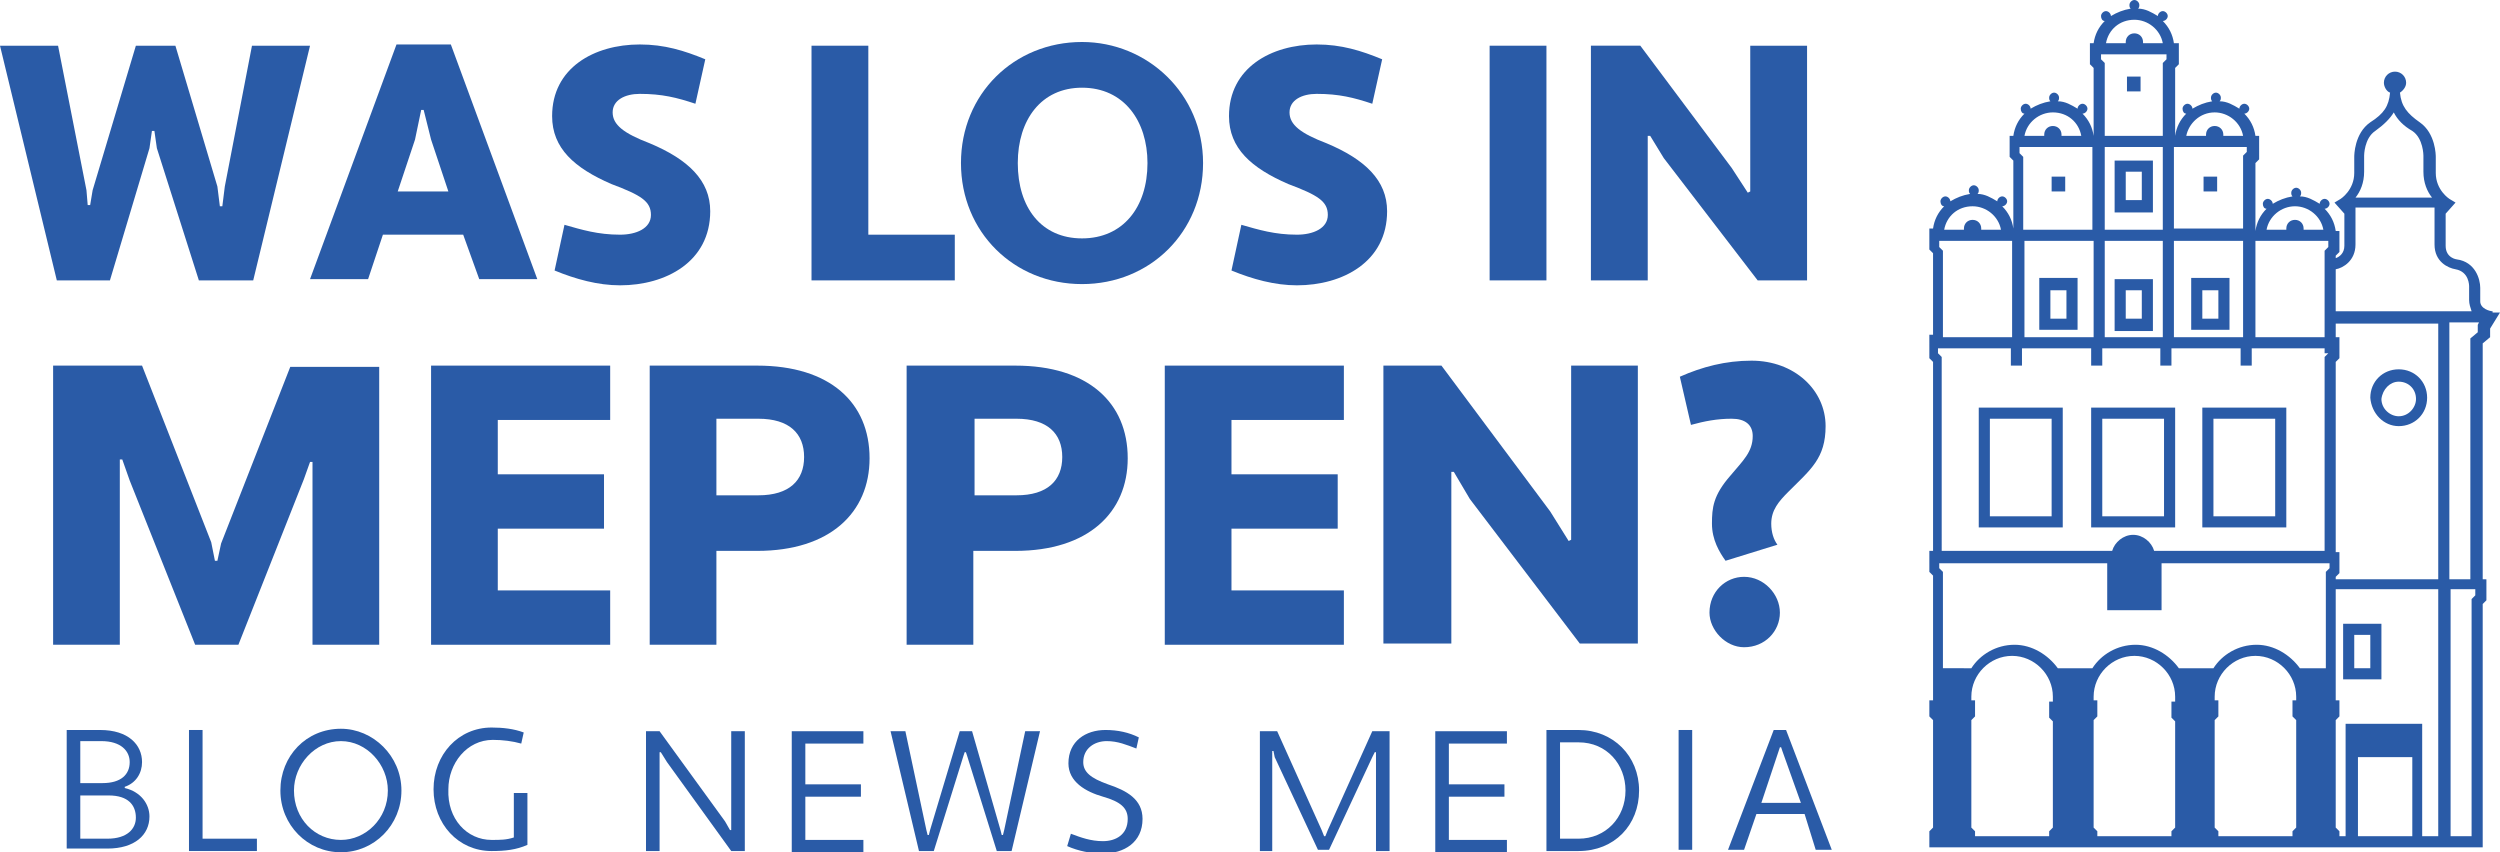 <?xml version="1.0" encoding="utf-8"?>
<!-- Generator: Adobe Illustrator 27.2.0, SVG Export Plug-In . SVG Version: 6.00 Build 0)  -->
<svg version="1.1" id="Ebene_1" xmlns="http://www.w3.org/2000/svg" xmlns:xlink="http://www.w3.org/1999/xlink" x="0px" y="0px"
	 viewBox="0 0 202.4 69" style="enable-background:new 0 0 202.4 69;" xml:space="preserve">
<style type="text/css">
	.st0{fill:#2A5BA7;}
</style>
<g>
	<g>
		<path class="st0" d="M17.6,15.1l0.2,1.6H18l0.2-1.6l2.2-11.4h4.7l-4.6,19h-4.4l-3.4-10.7l-0.2-1.4h-0.2l-0.2,1.4L8.9,22.7H4.6
			L0,3.7h4.7L7,15.4l0.1,1.2h0.2l0.2-1.2L11,3.7h3.2L17.6,15.1z"/>
		<path class="st0" d="M37.5,19H31l-1.2,3.6h-4.7l7-19h4.4l7,19h-4.7L37.5,19z M32.2,15.5h4.1l-1.4-4.2l-0.6-2.4h-0.2l-0.5,2.4
			L32.2,15.5z"/>
		<path class="st0" d="M45.7,18.2c1.4,0.4,2.7,0.8,4.5,0.8c1.3,0,2.5-0.5,2.5-1.6c0-1.1-0.8-1.6-3.2-2.5c-3-1.3-4.8-2.9-4.8-5.5
			c0-3.9,3.4-5.8,7.1-5.8c2,0,3.6,0.5,5.3,1.2l-0.8,3.6c-1.5-0.5-2.7-0.8-4.5-0.8c-1.2,0-2.2,0.5-2.2,1.5c0,1,0.9,1.7,3,2.5
			c3.1,1.3,4.9,3,4.9,5.5c0,4.1-3.6,6-7.3,6c-1.8,0-3.6-0.5-5.3-1.2L45.7,18.2z"/>
		<path class="st0" d="M65.7,3.7h4.6V19h7v3.7H65.7V3.7z"/>
		<path class="st0" d="M87.6,3.4c5.3,0,9.8,4.2,9.8,9.8s-4.3,9.8-9.8,9.8c-5.5,0-9.8-4.2-9.8-9.8S82.1,3.4,87.6,3.4z M87.6,19.3
			c3.3,0,5.3-2.5,5.3-6.1c0-3.4-1.9-6.1-5.3-6.1c-3.3,0-5.2,2.6-5.2,6.1C82.4,16.8,84.3,19.3,87.6,19.3z"/>
		<path class="st0" d="M100.5,18.2c1.4,0.4,2.7,0.8,4.5,0.8c1.3,0,2.5-0.5,2.5-1.6c0-1.1-0.8-1.6-3.2-2.5c-3-1.3-4.8-2.9-4.8-5.5
			c0-3.9,3.4-5.8,7.1-5.8c2,0,3.6,0.5,5.3,1.2l-0.8,3.6c-1.5-0.5-2.7-0.8-4.5-0.8c-1.2,0-2.2,0.5-2.2,1.5c0,1,0.9,1.7,3,2.5
			c3.1,1.3,4.9,3,4.9,5.5c0,4.1-3.6,6-7.3,6c-1.8,0-3.6-0.5-5.3-1.2L100.5,18.2z"/>
		<path class="st0" d="M120.6,3.7h4.6v19h-4.6V3.7z"/>
		<path class="st0" d="M134.7,12.8l-1.1-1.8l-0.2,0v11.7h-4.6v-19h4l7.4,9.9l1.3,2l0.2-0.1V3.7h4.6v19h-4L134.7,12.8z"/>
	</g>
	<g>
		<path class="st0" d="M25.3,37.4l-0.2,0l-0.5,1.4l-5.3,13.4h-3.5l-5.3-13.3l-0.6-1.7H9.7v15H4.3V29.6h7.2l5.6,14.3l0.3,1.5h0.2
			l0.3-1.4l5.6-14.3h7.2v22.5h-5.4V37.4z"/>
		<path class="st0" d="M34.9,52.1V29.6h14.5v4.4h-9.1v4.4h8.6v4.4h-8.6v5h9.1v4.4H34.9z"/>
		<path class="st0" d="M52.5,29.6h8.8c5.9,0,9.1,3,9.1,7.5c0,4.4-3.2,7.5-9.1,7.5H58v7.6h-5.4V29.6z M58,33.9v6.2h3.4
			c2.5,0,3.7-1.2,3.7-3.1c0-1.9-1.2-3.1-3.7-3.1H58z"/>
		<path class="st0" d="M73.4,29.6h8.8c5.9,0,9.1,3,9.1,7.5c0,4.4-3.2,7.5-9.1,7.5h-3.4v7.6h-5.4V29.6z M78.9,33.9v6.2h3.4
			c2.5,0,3.7-1.2,3.7-3.1c0-1.9-1.2-3.1-3.7-3.1H78.9z"/>
		<path class="st0" d="M94.3,52.1V29.6h14.5v4.4h-9.1v4.4h8.6v4.4h-8.6v5h9.1v4.4H94.3z"/>
		<path class="st0" d="M119,40.4l-1.3-2.2l-0.2,0v13.9H112V29.6h4.7l8.8,11.8l1.5,2.4l0.2-0.1V29.6h5.4v22.5h-4.7L119,40.4z"/>
		<path class="st0" d="M139.7,45.4c-0.5-0.7-1.1-1.7-1.1-3c0-1.3,0.1-2.3,1.5-3.9c1-1.2,1.8-1.9,1.8-3.2c0-0.9-0.6-1.4-1.7-1.4
			c-1.2,0-2.2,0.2-3.3,0.5l-0.9-3.9c1.8-0.8,3.7-1.3,5.8-1.3c3.5,0,6,2.4,6,5.3c0,2.6-1.2,3.5-3,5.3c-0.8,0.8-1.4,1.5-1.4,2.6
			c0,0.7,0.2,1.3,0.5,1.7L139.7,45.4z M141.2,46.7c1.6,0,2.9,1.4,2.9,2.9s-1.2,2.8-2.9,2.8c-1.5,0-2.8-1.4-2.8-2.8
			C138.4,47.9,139.7,46.7,141.2,46.7z"/>
	</g>
	<g>
		<path class="st0" d="M5.4,59.1h2.7c2.3,0,3.4,1.2,3.4,2.6c0,0.9-0.5,1.7-1.4,2l0,0.1c1.3,0.3,2,1.3,2,2.3c0,1.5-1.2,2.6-3.4,2.6
			H5.4V59.1z M6.5,60.1v3.3h1.8c1.5,0,2.2-0.7,2.2-1.7c0-0.9-0.7-1.7-2.3-1.7H6.5z M6.5,64.4v3.5h2.2c1.6,0,2.3-0.8,2.3-1.7
			c0-1-0.6-1.8-2.2-1.8H6.5z"/>
		<path class="st0" d="M15.3,59.1h1.1v8.8h4.4v1h-5.5V59.1z"/>
		<path class="st0" d="M27.6,59c2.6,0,4.9,2.2,4.9,5s-2.2,5-4.9,5c-2.7,0-4.9-2.2-4.9-5S24.8,59,27.6,59z M27.6,68
			c2,0,3.8-1.7,3.8-4c0-2.1-1.7-4-3.8-4c-2.1,0-3.8,1.9-3.8,4C23.8,66.3,25.5,68,27.6,68z"/>
		<path class="st0" d="M39.8,68c0.7,0,1.2,0,1.8-0.2v-3.6h1.1v4.2c-0.9,0.4-1.8,0.5-2.9,0.5c-2.7,0-4.7-2.2-4.7-5s2-5,4.7-5
			c0.9,0,1.8,0.1,2.6,0.4l-0.2,0.9c-0.7-0.2-1.5-0.3-2.3-0.3c-2.1,0-3.6,1.9-3.6,4C36.2,66.3,37.8,68,39.8,68z"/>
		<path class="st0" d="M54,61.7l-0.5-0.8l-0.1,0v8h-1.1v-9.7h1.1l5.3,7.3l0.4,0.7l0.1,0v-8h1.1v9.7h-1.1L54,61.7z"/>
		<path class="st0" d="M64.1,68.9v-9.7h5.8v1h-4.7v3.3h4.5v1h-4.5v3.5h4.7v1H64.1z"/>
		<path class="st0" d="M81,67.2l0.1,0.4h0.1l0.1-0.4l1.7-8h1.2l-2.3,9.7h-1.2l-2.4-7.7l-0.1-0.3h-0.1L78,61.2l-2.4,7.7h-1.2
			l-2.3-9.7h1.2l1.7,8l0.1,0.4h0.1l0.1-0.4l2.4-8h1L81,67.2z"/>
		<path class="st0" d="M86.7,67.5c0.8,0.3,1.6,0.6,2.6,0.6c1,0,2-0.5,2-1.8c0-0.9-0.6-1.4-2-1.8c-1.4-0.4-2.8-1.2-2.8-2.7
			c0-1.8,1.4-2.7,3-2.7c1,0,1.9,0.2,2.7,0.6L92,60.6c-0.8-0.3-1.5-0.6-2.4-0.6c-1,0-1.9,0.6-1.9,1.7c0,0.8,0.6,1.3,2,1.8
			c1.5,0.5,2.8,1.2,2.8,2.8c0,1.9-1.5,2.8-3.2,2.8c-1,0-2-0.2-2.9-0.6L86.7,67.5z"/>
		<path class="st0" d="M111.3,60.9L111.3,60.9l-0.2,0.4l-3.5,7.5h-0.9l-3.5-7.5l-0.1-0.5l-0.1,0v8.1H102v-9.7h1.4l3.6,8l0.2,0.5h0.1
			l0.2-0.5l3.6-8h1.4v9.7h-1.1V60.9z"/>
		<path class="st0" d="M116.2,68.9v-9.7h5.8v1h-4.7v3.3h4.5v1h-4.5v3.5h4.7v1H116.2z"/>
		<path class="st0" d="M125.2,59.1h2.6c2.8,0,4.9,2.1,4.9,4.9c0,2.8-2,4.9-4.9,4.9h-2.6V59.1z M126.3,60.1v7.8h1.5
			c2.2,0,3.8-1.7,3.8-3.9c0-2.1-1.5-3.9-3.8-3.9H126.3z"/>
		<path class="st0" d="M135.9,59.1h1.1v9.7h-1.1V59.1z"/>
		<path class="st0" d="M146.1,65.9h-3.9l-1,2.9h-1.3l3.7-9.7h1l3.7,9.7h-1.3L146.1,65.9z M142.6,65h3.2l-1.5-4.2l-0.1-0.3h-0.1
			l-0.1,0.3L142.6,65z"/>
	</g>
	<g>
		<path class="st0" d="M192.8,50.5h-3.1V55h3.1V50.5z M191.9,54.1h-1.3v-2.7h1.3V54.1z"/>
		<path class="st0" d="M165.1,26.7h3.1v-4.2h-3.1V26.7z M166,23.5h1.3v2.3H166V23.5z"/>
		<path class="st0" d="M171.2,17.2h3.1V13h-3.1V17.2z M172.1,13.9h1.3v2.3h-1.3V13.9z"/>
		<path class="st0" d="M177.4,26.7h3.1v-4.2h-3.1V26.7z M178.3,23.5h1.3v2.3h-1.3V23.5z"/>
		<path class="st0" d="M174.3,22.6h-3.1v4.2h3.1V22.6z M173.4,25.8h-1.3v-2.3h1.3V25.8z"/>
		<rect x="166.1" y="14.3" class="st0" width="1.1" height="1.2"/>
		<rect x="178.4" y="14.3" class="st0" width="1.1" height="1.2"/>
		<rect x="172.2" y="6.2" class="st0" width="1.1" height="1.2"/>
		<path class="st0" d="M169.3,42.7h6.8V33h-6.8V42.7z M170.2,33.9h5v7.9h-5V33.9z"/>
		<path class="st0" d="M160.2,42.7h6.8V33h-6.8V42.7z M161.1,33.9h5v7.9h-5V33.9z"/>
		<path class="st0" d="M178.3,42.7h6.8V33h-6.8V42.7z M179.2,33.9h5v7.9h-5V33.9z"/>
		<path class="st0" d="M194.2,34.5c1.3,0,2.3-1,2.3-2.3c0-1.3-1-2.3-2.3-2.3c-1.3,0-2.3,1-2.3,2.3C192,33.5,193,34.5,194.2,34.5z
			 M194.2,30.9c0.8,0,1.4,0.6,1.4,1.4c0,0.7-0.6,1.4-1.4,1.4c-0.7,0-1.4-0.6-1.4-1.4C192.9,31.5,193.5,30.9,194.2,30.9z"/>
		<path class="st0" d="M201.8,25.2c-0.2,0-1-0.2-1-0.8c0-0.7,0-1.1,0-1.1c0-0.7-0.4-2.1-1.9-2.3c0,0-0.9-0.1-0.9-1.1v-2.6l0.8-0.9
			l-0.5-0.3c0,0-1.1-0.7-1.1-2.1v-1.3c0-0.1,0-1.9-1.3-2.8c-1-0.7-1.5-1.3-1.6-2.4c0.3-0.2,0.5-0.5,0.5-0.8c0-0.5-0.4-0.9-0.9-0.9
			c-0.5,0-0.9,0.4-0.9,0.9c0,0.3,0.2,0.7,0.5,0.8c-0.1,1.1-0.5,1.7-1.6,2.4c-1.3,0.9-1.3,2.7-1.3,2.8v1.3c0,1.4-1.1,2.1-1.1,2.1
			l-0.5,0.3l0.8,0.9v2.6c0,0.6-0.4,0.9-0.7,1v-0.2l0.3-0.3v-1.7h-0.3c-0.1-0.7-0.4-1.3-0.9-1.8c0.2,0,0.4-0.2,0.4-0.4
			c0-0.2-0.2-0.4-0.4-0.4c-0.2,0-0.4,0.2-0.4,0.4c0,0,0,0,0,0c-0.5-0.3-1-0.6-1.6-0.6c0.1-0.1,0.1-0.2,0.1-0.3
			c0-0.2-0.2-0.4-0.4-0.4c-0.2,0-0.4,0.2-0.4,0.4c0,0.1,0,0.2,0.1,0.3c-0.6,0.1-1.1,0.3-1.6,0.6c0-0.2-0.2-0.4-0.4-0.4
			c-0.2,0-0.4,0.2-0.4,0.4c0,0.2,0.1,0.4,0.3,0.4c-0.5,0.5-0.8,1.1-0.9,1.8h0v-5.5l0.3-0.3V11h-0.3c-0.1-0.7-0.4-1.3-0.9-1.8
			c0.2,0,0.4-0.2,0.4-0.4c0-0.2-0.2-0.4-0.4-0.4c-0.2,0-0.4,0.2-0.4,0.4c0,0,0,0,0,0c-0.5-0.3-1-0.6-1.6-0.6
			c0.1-0.1,0.1-0.2,0.1-0.3c0-0.2-0.2-0.4-0.4-0.4c-0.2,0-0.4,0.2-0.4,0.4c0,0.1,0,0.2,0.1,0.3c-0.6,0.1-1.1,0.3-1.6,0.6
			c0-0.2-0.2-0.4-0.4-0.4c-0.2,0-0.4,0.2-0.4,0.4c0,0.2,0.1,0.4,0.3,0.4c-0.5,0.5-0.8,1.1-0.9,1.8h0V5.5l0.3-0.3V3.5H176
			c-0.1-0.7-0.4-1.3-0.9-1.8c0.2,0,0.4-0.2,0.4-0.4c0-0.2-0.2-0.4-0.4-0.4c-0.2,0-0.4,0.2-0.4,0.4c0,0,0,0,0,0
			c-0.5-0.3-1-0.6-1.6-0.6c0.1-0.1,0.1-0.2,0.1-0.3c0-0.2-0.2-0.4-0.4-0.4c-0.2,0-0.4,0.2-0.4,0.4c0,0.1,0,0.2,0.1,0.3
			c-0.6,0.1-1.1,0.3-1.6,0.6c0-0.2-0.2-0.4-0.4-0.4c-0.2,0-0.4,0.2-0.4,0.4c0,0.2,0.1,0.4,0.3,0.4c-0.5,0.5-0.8,1.1-0.9,1.8h-0.3
			v1.7l0.3,0.3l0,5.5h0c-0.1-0.7-0.4-1.3-0.9-1.8c0.2,0,0.4-0.2,0.4-0.4c0-0.2-0.2-0.4-0.4-0.4c-0.2,0-0.4,0.2-0.4,0.4c0,0,0,0,0,0
			c-0.5-0.3-1-0.6-1.6-0.6c0.1-0.1,0.1-0.2,0.1-0.3c0-0.2-0.2-0.4-0.4-0.4c-0.2,0-0.4,0.2-0.4,0.4c0,0.1,0,0.2,0.1,0.3
			c-0.6,0.1-1.1,0.3-1.6,0.6c0-0.2-0.2-0.4-0.4-0.4c-0.2,0-0.4,0.2-0.4,0.4c0,0.2,0.1,0.4,0.3,0.4c-0.5,0.5-0.8,1.1-0.9,1.8h-0.3
			v1.7l0.3,0.3v5.5h0c-0.1-0.7-0.4-1.3-0.9-1.8c0.2,0,0.4-0.2,0.4-0.4c0-0.2-0.2-0.4-0.4-0.4c-0.2,0-0.4,0.2-0.4,0.4c0,0,0,0,0,0
			c-0.5-0.3-1-0.6-1.6-0.6c0.1-0.1,0.1-0.2,0.1-0.3c0-0.2-0.2-0.4-0.4-0.4c-0.2,0-0.4,0.2-0.4,0.4c0,0.1,0,0.2,0.1,0.3
			c-0.6,0.1-1.1,0.3-1.6,0.6c0-0.2-0.2-0.4-0.4-0.4c-0.2,0-0.4,0.2-0.4,0.4c0,0.2,0.1,0.4,0.3,0.4c-0.5,0.5-0.8,1.1-0.9,1.8h-0.3
			v1.7l0.3,0.3v6.6h-0.3V29l0.3,0.3v15.3h-0.3v1.7l0.3,0.3v10.1h-0.3v1.3l0.3,0.3V67l-0.3,0.3v1.3h2.3h1.5h6h3.8h6h3.8h6h1.9h1.5
			h0.5h0.5h6.2h4.8V48.9l0.3-0.3v-1.7H201V27.8l0.6-0.5v-0.7l0.8-1.3H201.8z M185.8,16.7c1.1,0,2.1,0.8,2.3,1.9h-1.6c0,0,0,0,0-0.1
			c0-0.4-0.3-0.7-0.7-0.7c-0.4,0-0.7,0.3-0.7,0.7c0,0,0,0,0,0.1h-1.6C183.7,17.5,184.7,16.7,185.8,16.7z M179.3,9.1
			c1.1,0,2.1,0.8,2.3,1.9H180c0,0,0,0,0-0.1c0-0.4-0.3-0.7-0.7-0.7c-0.4,0-0.7,0.3-0.7,0.7c0,0,0,0,0,0.1H177
			C177.2,10,178.1,9.1,179.3,9.1z M176,11.9h5.9v0.4l-0.3,0.3v5.9H176V11.9z M176,19.5h5.6v7.8H176V19.5z M172.8,1.6
			c1.1,0,2.1,0.8,2.3,1.9h-1.6c0,0,0,0,0-0.1c0-0.4-0.3-0.7-0.7-0.7c-0.4,0-0.7,0.3-0.7,0.7c0,0,0,0,0,0.1h-1.6
			C170.7,2.4,171.6,1.6,172.8,1.6z M170.1,4.4h5.3v0.4l-0.3,0.3V11h-4.7l0-5.9l-0.3-0.3V4.4z M170.4,18.6l0-6.7h4.7v6.7H170.4z
			 M175.1,19.5v7.8h-4.7v-7.8H175.1z M166.2,9.1c1.2,0,2.1,0.8,2.3,1.9h-1.6c0,0,0-0.1,0-0.1c0-0.4-0.3-0.7-0.7-0.7
			c-0.4,0-0.7,0.3-0.7,0.7c0,0,0,0.1,0,0.1h-1.6C164.1,9.9,165.1,9.1,166.2,9.1z M163.5,11.9h5.9v6.7h-5.6v-5.9l-0.3-0.3V11.9z
			 M169.5,27.3h-5.6v-7.8h5.6V27.3z M159.7,16.7c1.1,0,2.1,0.8,2.3,1.9h-1.6c0,0,0,0,0-0.1c0-0.4-0.3-0.7-0.7-0.7
			c-0.4,0-0.7,0.3-0.7,0.7c0,0,0,0,0,0.1h-1.6C157.6,17.5,158.5,16.7,159.7,16.7z M157,19.5h5.9v7.8h-5.6v-7L157,20V19.5z
			 M166.2,56.8h-0.3v1.3l0.3,0.3V67l-0.3,0.3v0.4h-6v-0.4l-0.3-0.3v-8.7l0.3-0.3v-1.3h-0.3v-0.3c0-1.8,1.5-3.3,3.3-3.3
			c1.8,0,3.3,1.5,3.3,3.3V56.8z M176.1,56.8h-0.3v1.3l0.3,0.3V67l-0.3,0.3v0.4h-6v-0.4l-0.3-0.3v-8.7l0.3-0.3v-1.3h-0.3v-0.3
			c0-1.8,1.5-3.3,3.3-3.3c1.8,0,3.3,1.5,3.3,3.3V56.8z M185.9,67l-0.3,0.3v0.4h-6v-0.4l-0.3-0.3v-8.7l0.3-0.3v-1.3h-0.3v-0.3
			c0-1.8,1.5-3.3,3.3-3.3c1.8,0,3.3,1.5,3.3,3.3v0.3h-0.3v1.3l0.3,0.3V67z M157.3,54.1v-7.8L157,46v-0.4h13.6v3.8h4.4v-3.8h13.6V46
			l-0.3,0.3v7.8h-2.1c-0.8-1.1-2.1-1.9-3.5-1.9c-1.5,0-2.8,0.8-3.5,1.9h-2.8c-0.8-1.1-2.1-1.9-3.5-1.9c-1.5,0-2.8,0.8-3.5,1.9h-2.8
			c-0.8-1.1-2.1-1.9-3.5-1.9c-1.5,0-2.8,0.8-3.5,1.9H157.3z M188.5,28.6l-0.3,0.3v15.7h-13.8c-0.2-0.7-0.9-1.3-1.7-1.3
			c-0.8,0-1.5,0.6-1.7,1.3h-13.8V28.9l-0.3-0.3v-0.4h5.9v1.4h0.9v-1.4h5.6v1.4l0.9,0v-1.4h4.7v1.4h0.9v-1.4h5.6v1.4h0.9v-1.4h5.9
			V28.6z M188.5,20l-0.3,0.3v7h-5.6v-7.8h5.9V20z M191.4,13.9v-1.3c0,0,0-1.4,0.9-2c0.7-0.5,1.2-1,1.5-1.5c0.3,0.6,0.8,1.1,1.5,1.5
			c0.9,0.6,0.9,2,0.9,2v1.3c0,0.9,0.3,1.6,0.7,2.1h-6.2C191.1,15.5,191.4,14.8,191.4,13.9z M189.1,21.8c0.6-0.1,1.6-0.7,1.6-2v-3
			h6.4v3c0,1.4,1.1,1.9,1.7,2c1.1,0.2,1.1,1.3,1.1,1.4l0,0c0,0,0,0.3,0,1.1c0,0.3,0.1,0.6,0.2,0.9h-11V21.8z M195.3,61.3v6.4h-4.4
			v-6.4H195.3z M197.4,67.7h-1.3v-9.1h-6.2v9.1h-0.5v-0.4l-0.3-0.3v-8.7l0.3-0.3v-1.3h-0.3v-9h8.3V67.7z M197.4,46.9h-8.3v-0.2
			l0.3-0.3v-1.7h-0.3V29.3l0.3-0.3v-1.7h-0.3v-1.1h8.3V46.9z M200.4,48.2l-0.3,0.3v19.2h-1.7v-20h2V48.2z M200.6,26.3v0.6l-0.6,0.5
			v19.5h-1.7V26.1h2.4L200.6,26.3z"/>
	</g>
</g>
</svg>
